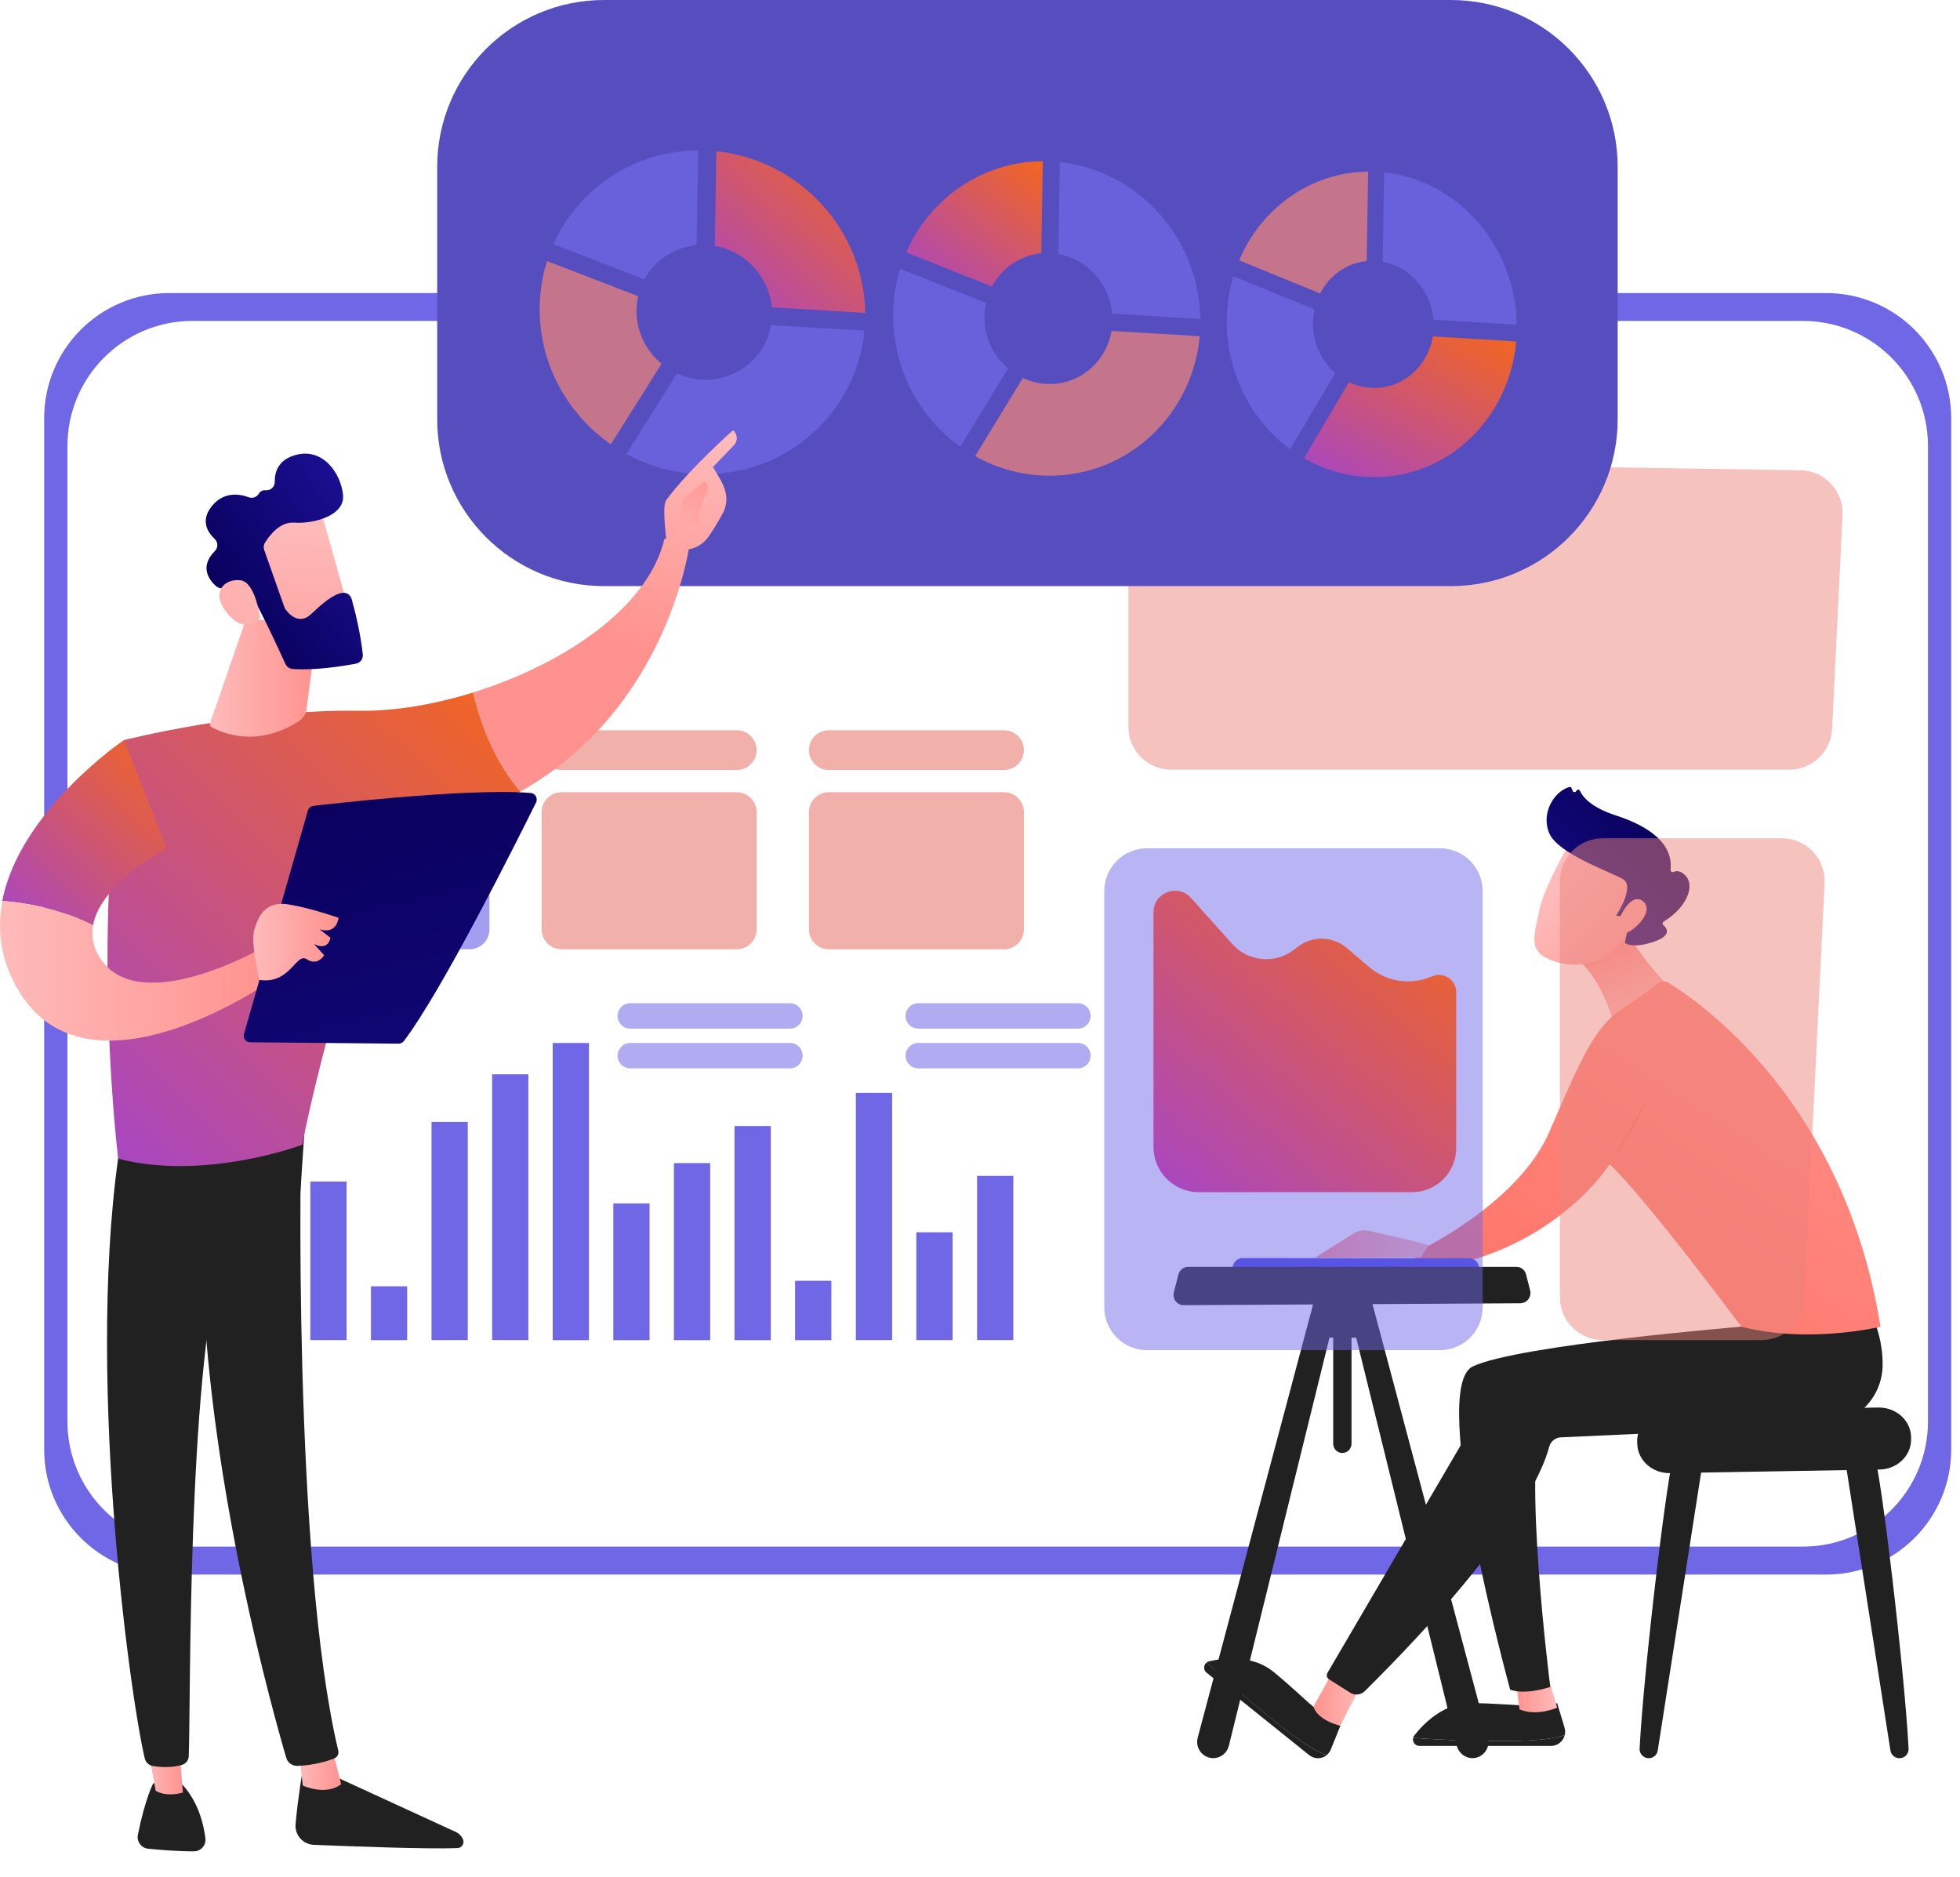 <svg width="47" height="45" viewBox="0 0 47 45" fill="none" xmlns="http://www.w3.org/2000/svg">
<g clip-path="url(#clip0_605_166)">
<path d="M43.789 7.027H4.059C2.402 7.027 1.059 8.37 1.059 10.027V34.756C1.059 36.413 2.402 37.756 4.059 37.756H43.789C45.446 37.756 46.789 36.413 46.789 34.756V10.027C46.789 8.37 45.446 7.027 43.789 7.027Z" fill="#7067E6"/>
<path d="M43.232 7.695H4.617C2.96 7.695 1.617 9.038 1.617 10.695V34.085C1.617 35.742 2.96 37.085 4.617 37.085H43.232C44.889 37.085 46.232 35.742 46.232 34.085V10.695C46.232 9.038 44.889 7.695 43.232 7.695Z" fill="white"/>
<g opacity="0.64">
<path opacity="0.64" d="M11.983 20.92H7.781C7.517 20.92 7.305 20.706 7.305 20.444C7.305 20.179 7.519 19.967 7.781 19.967H11.983C12.247 19.967 12.46 20.181 12.46 20.444C12.46 20.708 12.247 20.92 11.983 20.92Z" fill="white"/>
</g>
<path d="M44.93 34.852C45.08 35.073 45.673 40.078 45.767 41.929C45.774 42.054 45.673 42.159 45.548 42.159C45.44 42.159 45.347 42.08 45.332 41.974L44.246 35.013L44.93 34.852Z" fill="#212121"/>
<path d="M40.154 34.852C40.004 35.073 39.411 40.078 39.317 41.929C39.31 42.054 39.411 42.159 39.536 42.159C39.644 42.159 39.737 42.08 39.752 41.974L40.838 35.013L40.154 34.852Z" fill="#212121"/>
<path d="M45.827 34.46V34.515C45.83 34.908 45.492 35.23 45.069 35.237L40.047 35.323C39.629 35.33 39.283 35.028 39.262 34.642L39.259 34.592C39.238 34.189 39.579 33.85 40.015 33.841L45.038 33.75C45.468 33.742 45.822 34.061 45.827 34.46Z" fill="#212121"/>
<path d="M36.058 41.747C36.951 41.747 37.346 41.67 37.522 41.602C37.488 41.747 37.358 41.864 37.193 41.864H34.036C33.929 41.864 33.863 41.763 33.888 41.67C34.247 41.699 35.012 41.747 36.058 41.747Z" fill="#212121"/>
<path d="M33.887 41.669C33.892 41.651 33.899 41.632 33.912 41.616C34.153 41.309 34.636 40.828 35.293 40.836C36.255 40.85 36.591 40.954 37.341 40.841L37.517 41.426C37.534 41.486 37.536 41.546 37.522 41.601C37.346 41.671 36.951 41.747 36.058 41.747C35.012 41.747 34.247 41.699 33.887 41.669Z" fill="#212121"/>
<path d="M37.124 40.209L37.34 40.946C37.34 40.946 36.86 41.164 36.438 40.989L36.355 40.351L37.124 40.209Z" fill="url(#paint0_linear_605_166)"/>
<path d="M30.581 41.283C31.277 41.842 31.632 42.031 31.814 42.087C31.695 42.18 31.522 42.187 31.393 42.084L28.932 40.107C28.85 40.04 28.86 39.92 28.938 39.863C29.2 40.11 29.764 40.626 30.581 41.283Z" fill="#212121"/>
<path d="M28.934 39.862C28.949 39.85 28.966 39.842 28.987 39.837C29.366 39.749 30.043 39.677 30.549 40.096C31.292 40.71 31.487 41.001 32.141 41.382L31.914 41.946C31.89 42.004 31.854 42.051 31.809 42.085C31.628 42.028 31.273 41.84 30.576 41.281C29.762 40.627 29.198 40.111 28.934 39.862Z" fill="#212121"/>
<path d="M41.759 31.812C41.759 31.812 36.415 32.248 35.318 32.764C34.222 33.28 36.213 40.514 36.213 40.514C36.213 40.514 36.511 40.658 37.175 40.45C37.175 40.45 36.494 35.112 37 33.954L42.786 33.008L41.759 31.812Z" fill="#212121"/>
<path d="M32.673 40.364C32.623 40.409 32.141 41.38 32.141 41.38C32.141 41.38 31.606 41.263 31.496 40.925L31.978 40.049L32.673 40.364Z" fill="url(#paint1_linear_605_166)"/>
<path d="M44.978 31.768C44.978 31.768 45.153 32.186 45.144 32.743C45.134 33.513 44.515 34.138 43.746 34.177L37.429 34.465C37.295 34.472 37.182 34.563 37.149 34.693C37 35.268 36.275 37.031 32.728 40.55C32.634 40.644 32.486 40.659 32.375 40.587L31.871 40.268C31.817 40.234 31.8 40.165 31.833 40.111L35.511 33.829C35.705 33.51 36.016 33.28 36.376 33.188L41.761 31.811L44.978 31.768Z" fill="#212121"/>
<path d="M38.753 21.955C38.753 21.955 39.431 23.152 40.12 23.732L38.693 24.527C38.693 24.527 38.372 23.26 37.637 22.89L38.753 21.955Z" fill="url(#paint2_linear_605_166)"/>
<path d="M45.093 31.813C45.093 31.813 43.386 32.228 41.759 31.813C41.759 31.813 39.481 28.75 38.6 27.917C38.6 27.917 37.194 30.134 34.066 30.45L33.891 30.061C33.891 30.061 36.382 28.912 37.149 27.149C37.916 25.384 38.224 24.631 38.922 24.172C39.356 23.885 39.617 23.69 39.751 23.582C39.824 23.524 39.925 23.517 40.006 23.566C40.747 24.016 44.23 26.403 45.093 31.813Z" fill="url(#paint3_linear_605_166)"/>
<path d="M39.537 26.27C39.537 26.27 39.234 27.06 38.695 27.763L39.537 26.27Z" fill="url(#paint4_linear_605_166)"/>
<path d="M34.252 29.856L33.9 29.761L32.83 29.514C32.701 29.485 32.566 29.508 32.454 29.578L31.535 30.156L34.075 30.152L34.252 29.856Z" fill="url(#paint5_linear_605_166)"/>
<path d="M37.676 20.162C37.676 20.162 37.017 21.256 36.904 21.86C36.789 22.463 36.607 22.843 37.295 23.057C37.983 23.273 38.622 23 39.023 22.436C39.023 22.436 39.65 21.568 39.588 21.171C39.524 20.773 37.676 20.162 37.676 20.162Z" fill="url(#paint6_linear_605_166)"/>
<path d="M38.843 21.968L38.754 21.956C38.754 21.956 39.221 21.253 38.916 21.078C38.61 20.903 37.369 20.474 37.153 19.986C36.945 19.514 37.255 18.981 37.631 18.871C37.655 18.864 37.679 18.878 37.688 18.902L37.71 18.962C37.725 19.003 37.782 19.005 37.799 18.965C37.816 18.927 37.869 18.926 37.886 18.963C37.953 19.109 38.152 19.36 38.749 19.553C39.596 19.828 40.124 20.255 40.059 20.857C40.056 20.895 40.094 20.922 40.128 20.907C40.197 20.876 40.303 20.87 40.425 21.004C40.637 21.236 40.471 21.743 39.891 22.102C39.864 22.119 39.859 22.158 39.883 22.179C39.97 22.253 40.092 22.419 39.699 22.567C39.298 22.717 39.08 22.666 38.999 22.633C38.977 22.625 38.965 22.602 38.97 22.578L39.073 22.05C39.078 22.023 39.059 21.997 39.032 21.994L38.843 21.968Z" fill="url(#paint7_linear_605_166)"/>
<path d="M38.805 22.076C38.805 22.076 39.094 21.361 39.4 21.612C39.705 21.864 39.118 22.419 38.847 22.411L38.805 22.076Z" fill="url(#paint8_linear_605_166)"/>
<path d="M35.237 30.655C35.233 30.655 35.228 30.655 35.225 30.655L29.8 30.65C29.667 30.65 29.557 30.542 29.559 30.408C29.559 30.274 29.668 30.163 29.802 30.166L35.226 30.171C35.36 30.171 35.468 30.279 35.468 30.413C35.467 30.542 35.365 30.648 35.237 30.655Z" fill="url(#paint9_linear_605_166)"/>
<path d="M32.82 30.926C32.844 31.023 35.107 39.512 35.68 41.664C35.747 41.913 35.562 42.157 35.308 42.157C35.131 42.157 34.977 42.035 34.934 41.862L32.422 31.675L32.82 30.926Z" fill="#212121"/>
<path d="M31.581 30.926C31.557 31.023 29.294 39.512 28.721 41.664C28.654 41.913 28.839 42.157 29.093 42.157C29.27 42.157 29.424 42.035 29.467 41.862L31.979 31.675L31.581 30.926Z" fill="#212121"/>
<path d="M31.484 30.648H32.894V31.78C32.894 31.943 32.764 32.075 32.603 32.075H32.409V34.617C32.409 34.74 32.309 34.84 32.189 34.84C32.068 34.84 31.97 34.74 31.97 34.617V32.074H31.872C31.659 32.074 31.486 31.899 31.486 31.683V30.648H31.484Z" fill="#212121"/>
<path d="M36.363 30.377H28.491C28.382 30.377 28.286 30.452 28.258 30.56L28.148 30.991C28.109 31.145 28.226 31.296 28.383 31.296L36.459 31.25C36.615 31.248 36.73 31.099 36.692 30.946L36.596 30.562C36.569 30.452 36.473 30.377 36.363 30.377Z" fill="#212121"/>
<path opacity="0.49" d="M38.433 20.1H42.728C43.314 20.1 43.782 20.59 43.753 21.177L43.264 31.157C43.237 31.704 42.786 32.133 42.239 32.133H38.433C37.866 32.133 37.406 31.673 37.406 31.106V21.125C37.406 20.559 37.866 20.1 38.433 20.1Z" fill="#EB837A"/>
<path opacity="0.49" d="M28.101 11.043L43.174 11.276C43.753 11.285 44.211 11.774 44.184 12.353L43.933 17.479C43.906 18.026 43.455 18.455 42.908 18.455H28.086C27.518 18.455 27.059 17.995 27.059 17.428V12.069C27.06 11.496 27.529 11.034 28.101 11.043Z" fill="#EB837A"/>
<path opacity="0.49" d="M27.508 20.34H34.527C35.094 20.34 35.554 20.799 35.554 21.367V31.348C35.554 31.915 35.094 32.375 34.527 32.375H27.508C26.94 32.375 26.48 31.915 26.48 31.348V21.367C26.48 20.799 26.94 20.34 27.508 20.34Z" fill="#7067E6"/>
<path opacity="0.64" d="M19.875 17.51H24.077C24.341 17.51 24.553 17.724 24.553 17.986C24.553 18.251 24.339 18.463 24.077 18.463H19.875C19.611 18.463 19.398 18.249 19.398 17.986C19.397 17.722 19.611 17.51 19.875 17.51Z" fill="#EB837A"/>
<path opacity="0.64" d="M13.465 17.51H17.667C17.931 17.51 18.143 17.724 18.143 17.986C18.143 18.251 17.929 18.463 17.667 18.463H13.465C13.201 18.463 12.988 18.249 12.988 17.986C12.988 17.722 13.203 17.51 13.465 17.51Z" fill="#EB837A"/>
<path opacity="0.64" d="M19.875 18.996H24.077C24.341 18.996 24.553 19.21 24.553 19.473V22.285C24.553 22.549 24.339 22.762 24.077 22.762H19.875C19.611 22.762 19.398 22.548 19.398 22.285V19.473C19.397 19.21 19.611 18.996 19.875 18.996Z" fill="#EB837A"/>
<path opacity="0.64" d="M13.465 18.996H17.667C17.931 18.996 18.143 19.21 18.143 19.473V22.285C18.143 22.549 17.929 22.762 17.667 22.762H13.465C13.201 22.762 12.988 22.548 12.988 22.285V19.473C12.988 19.21 13.203 18.996 13.465 18.996Z" fill="#EB837A"/>
<path opacity="0.64" d="M7.059 18.996H11.26C11.524 18.996 11.737 19.21 11.737 19.473V22.285C11.737 22.549 11.523 22.762 11.26 22.762H7.059C6.795 22.762 6.582 22.548 6.582 22.285V19.473C6.58 19.21 6.795 18.996 7.059 18.996Z" fill="#7067E6"/>
<path d="M23.43 32.133H24.299V28.195H23.43V32.133Z" fill="#7067E6"/>
<path d="M21.973 32.133H22.842V29.548H21.973V32.133Z" fill="#7067E6"/>
<path d="M20.523 32.133H21.393V26.205H20.523V32.133Z" fill="#7067E6"/>
<path d="M19.066 32.135H19.936V30.711H19.066V32.135Z" fill="#7067E6"/>
<path d="M17.613 32.135H18.483V27H17.613V32.135Z" fill="#7067E6"/>
<path d="M16.16 32.135H17.03V27.889H16.16V32.135Z" fill="#7067E6"/>
<path d="M14.707 32.135H15.576V28.856H14.707V32.135Z" fill="#7067E6"/>
<path d="M13.254 32.135H14.123V25.009H13.254V32.135Z" fill="#7067E6"/>
<path d="M11.801 32.133H12.67V25.76H11.801V32.133Z" fill="#7067E6"/>
<path d="M10.348 32.133H11.217V26.901H10.348V32.133Z" fill="#7067E6"/>
<path d="M8.895 32.135H9.764V30.843H8.895V32.135Z" fill="#7067E6"/>
<path d="M7.441 32.133H8.311V28.331H7.441V32.133Z" fill="#7067E6"/>
<path opacity="0.54" d="M22.02 25.008H25.848C26.016 25.008 26.153 25.143 26.153 25.313C26.153 25.481 26.018 25.618 25.848 25.618H22.02C21.852 25.618 21.715 25.483 21.715 25.313C21.717 25.145 21.852 25.008 22.02 25.008Z" fill="#7067E6"/>
<path opacity="0.54" d="M22.02 24.055H25.848C26.016 24.055 26.153 24.19 26.153 24.36C26.153 24.528 26.018 24.665 25.848 24.665H22.02C21.852 24.665 21.715 24.53 21.715 24.36C21.717 24.19 21.852 24.055 22.02 24.055Z" fill="#7067E6"/>
<path opacity="0.54" d="M15.114 25.008H18.942C19.11 25.008 19.247 25.143 19.247 25.313C19.247 25.481 19.111 25.618 18.942 25.618H15.114C14.946 25.618 14.809 25.483 14.809 25.313C14.81 25.145 14.946 25.008 15.114 25.008Z" fill="#7067E6"/>
<path opacity="0.54" d="M15.114 24.055H18.942C19.11 24.055 19.247 24.19 19.247 24.36C19.247 24.528 19.111 24.665 18.942 24.665H15.114C14.946 24.665 14.809 24.53 14.809 24.36C14.81 24.19 14.946 24.055 15.114 24.055Z" fill="#7067E6"/>
<path d="M34.919 23.793V27.528C34.919 28.113 34.446 28.586 33.861 28.586H28.746C28.146 28.586 27.66 28.099 27.66 27.5V21.876C27.66 21.402 28.245 21.179 28.561 21.533L29.55 22.637C29.931 23.062 30.576 23.122 31.027 22.774L31.121 22.702C31.469 22.433 31.959 22.445 32.294 22.731L32.836 23.191C33.253 23.546 33.836 23.632 34.336 23.412C34.611 23.291 34.919 23.491 34.919 23.793Z" fill="url(#paint10_linear_605_166)"/>
<path d="M34.791 0H14.484C12.275 0 10.484 1.791 10.484 4V10.054C10.484 12.263 12.275 14.054 14.484 14.054H34.791C37 14.054 38.791 12.263 38.791 10.054V4C38.791 1.791 37 0 34.791 0Z" fill="#564EBF"/>
<g filter="url(#filter0_d_605_166)">
<path d="M10.484 2.641H38.791V10.053C38.791 12.262 37 14.053 34.791 14.053H14.484C12.275 14.053 10.484 12.262 10.484 10.053V2.641Z" fill="white"/>
</g>
<path opacity="0.74" d="M15.451 6.699C15.698 6.245 16.161 5.927 16.704 5.878L16.742 3.605C15.195 3.616 13.865 4.526 13.27 5.855L15.451 6.699Z" fill="#7067E6"/>
<path d="M17.141 5.896C17.871 6.023 18.441 6.63 18.507 7.369L20.747 7.503C20.718 5.506 19.166 3.831 17.178 3.627L17.141 5.896Z" fill="url(#paint11_linear_605_166)"/>
<path opacity="0.74" d="M18.489 7.797C18.357 8.55 17.695 9.116 16.896 9.105C16.659 9.102 16.434 9.049 16.232 8.956L15.02 10.887C15.58 11.192 16.22 11.366 16.896 11.369C18.911 11.378 20.545 9.867 20.729 7.927L18.489 7.797Z" fill="#7067E6"/>
<path opacity="0.74" d="M14.648 10.655L15.864 8.722C15.497 8.419 15.263 7.963 15.263 7.457C15.263 7.335 15.277 7.215 15.303 7.102L13.118 6.26C13.003 6.623 12.941 7.011 12.941 7.416C12.941 8.752 13.619 9.938 14.648 10.655Z" fill="#EB837A"/>
<path d="M23.788 6.871C24.022 6.429 24.459 6.122 24.97 6.072L25.006 3.865C23.547 3.876 22.293 4.76 21.73 6.052L23.788 6.871Z" fill="url(#paint12_linear_605_166)"/>
<path opacity="0.74" d="M25.379 6.091C26.068 6.212 26.603 6.802 26.669 7.521L28.783 7.649C28.756 5.71 27.291 4.084 25.415 3.889L25.379 6.091Z" fill="#7067E6"/>
<path opacity="0.74" d="M26.655 7.936C26.53 8.666 25.907 9.217 25.153 9.208C24.93 9.205 24.717 9.153 24.527 9.064L23.383 10.938C23.911 11.233 24.515 11.403 25.153 11.406C27.053 11.415 28.595 9.945 28.769 8.062L26.655 7.936Z" fill="#EB837A"/>
<path opacity="0.74" d="M23.027 10.712L24.172 8.836C23.828 8.543 23.606 8.099 23.606 7.608C23.606 7.49 23.62 7.373 23.644 7.264L21.584 6.447C21.476 6.801 21.418 7.178 21.418 7.569C21.418 8.865 22.058 10.018 23.027 10.712Z" fill="#7067E6"/>
<path opacity="0.74" d="M31.656 7.036C31.876 6.607 32.289 6.307 32.773 6.259L32.807 4.115C31.43 4.127 30.245 4.988 29.715 6.243L31.656 7.036Z" fill="#EB837A"/>
<path opacity="0.74" d="M33.156 6.275C33.808 6.393 34.314 6.966 34.374 7.664L36.372 7.787C36.346 5.901 34.962 4.321 33.191 4.133L33.156 6.275Z" fill="#7067E6"/>
<path d="M34.36 8.066C34.242 8.778 33.653 9.311 32.94 9.303C32.729 9.299 32.528 9.25 32.348 9.164L31.27 10.987C31.769 11.275 32.338 11.438 32.94 11.441C34.735 11.45 36.193 10.021 36.358 8.188L34.36 8.066Z" fill="url(#paint13_linear_605_166)"/>
<path opacity="0.74" d="M30.937 10.77L32.02 8.947C31.694 8.661 31.484 8.232 31.484 7.753C31.484 7.638 31.496 7.525 31.52 7.417L29.576 6.625C29.473 6.968 29.418 7.335 29.418 7.714C29.418 8.976 30.022 10.094 30.937 10.77Z" fill="#7067E6"/>
<path d="M7.264 42.408C7.264 42.408 7.146 43.077 7.088 43.741C7.065 44 7.264 44.224 7.525 44.236C8.408 44.272 10.296 44.344 10.974 44.313C11.075 44.308 11.142 44.205 11.104 44.109C11.073 44.031 11.011 43.965 10.934 43.929L7.815 42.496L7.264 42.408Z" fill="#212121"/>
<path d="M7.168 42.014L7.262 42.815C7.262 42.815 7.809 43.069 8.181 42.782L7.955 41.889L7.168 42.014Z" fill="url(#paint14_linear_605_166)"/>
<path d="M7.239 26.957C7.198 27.166 7.019 37.396 8.112 41.98C8.129 42.055 8.091 42.132 8.021 42.161C7.853 42.23 7.524 42.329 7.131 42.343C7.009 42.346 6.899 42.268 6.865 42.151C6.553 41.088 5.054 35.758 4.859 30.668C4.641 24.98 4.859 30.474 4.859 30.474L4.987 26.959L7.239 26.957Z" fill="#212121"/>
<path d="M3.677 42.758C3.677 42.758 3.488 43.096 3.306 43.994C3.274 44.157 3.387 44.312 3.552 44.329C3.843 44.358 4.292 44.394 4.651 44.392C4.817 44.39 4.946 44.246 4.925 44.082C4.886 43.754 4.761 43.216 4.378 42.797L3.677 42.758Z" fill="#212121"/>
<path d="M3.512 41.728L3.733 42.938C3.733 42.938 3.952 43.101 4.386 42.983L4.28 41.68L3.512 41.728Z" fill="url(#paint15_linear_605_166)"/>
<path d="M2.91 27.269C2.017 32.666 3.104 40.608 3.471 42.163C3.493 42.257 3.571 42.331 3.667 42.346C3.831 42.374 4.101 42.396 4.366 42.319C4.457 42.291 4.522 42.209 4.526 42.115C4.576 40.858 4.486 33.142 5.32 30.093C5.363 29.939 5.457 29.804 5.587 29.711L7.205 28.562L7.328 26.703L2.91 27.269Z" fill="#212121"/>
<path d="M8.61 17.043C5.93 16.998 2.973 17.746 2.973 17.746C2.174 22.407 2.834 27.783 2.834 27.783C4.909 28.327 7.25 27.45 7.25 27.45C7.595 25.502 9.204 20.02 9.204 20.02C10.514 19.857 11.592 19.48 12.481 18.981C11.803 18.195 11.484 17.195 11.345 16.605C10.396 16.899 9.437 17.056 8.61 17.043Z" fill="url(#paint16_linear_605_166)"/>
<path d="M16.528 13.096C16.264 12.778 15.931 12.928 15.931 12.928C15.537 14.593 13.469 15.944 11.344 16.604C11.483 17.196 11.802 18.194 12.479 18.98C16.007 16.999 16.528 13.096 16.528 13.096Z" fill="url(#paint17_linear_605_166)"/>
<path d="M16.462 13.177C16.489 13.264 16.17 13.398 15.983 13.039C15.976 12.868 15.872 12.132 15.975 11.993C16.522 11.249 17.58 10.315 17.58 10.315C17.758 10.491 17.611 10.664 17.611 10.664L17.096 11.199C17.204 11.393 17.335 11.558 17.396 11.793C17.443 11.971 17.415 12.161 17.324 12.323C17.233 12.486 17.112 12.696 16.995 12.861C16.776 13.175 16.462 13.177 16.462 13.177Z" fill="url(#paint18_linear_605_166)"/>
<path d="M16.873 11.547L16.405 11.943L16.258 12.337L16.674 12.8C16.674 12.8 16.815 12.017 16.92 11.847C17.024 11.677 16.97 11.597 16.873 11.547Z" fill="url(#paint19_linear_605_166)"/>
<path d="M3.997 20.341L2.97 17.746C2.97 17.746 0.466 19.447 0.055 21.603C0.528 21.637 1.389 21.761 2.231 22.186C2.416 21.169 3.997 20.341 3.997 20.341Z" fill="url(#paint20_linear_605_166)"/>
<path d="M6.188 22.783C6.188 22.783 3.377 24.371 2.428 23.015C2.231 22.734 2.185 22.454 2.233 22.187C1.391 21.761 0.53 21.638 0.057 21.604C-0.067 22.253 -0.002 22.945 0.381 23.644C2.043 26.683 6.56 23.476 6.56 23.476L6.188 22.783Z" fill="url(#paint21_linear_605_166)"/>
<path d="M5.85 24.794L7.383 19.436C7.4 19.376 7.451 19.332 7.515 19.323C7.793 19.291 8.599 19.2 9.528 19.121C10.648 19.026 11.948 18.949 12.726 19.014C12.836 19.023 12.903 19.141 12.855 19.241C12.412 20.134 10.595 23.771 9.684 24.963C9.653 25.003 9.607 25.025 9.557 25.025L5.999 24.992C5.896 24.992 5.822 24.893 5.85 24.794Z" fill="url(#paint22_linear_605_166)"/>
<path d="M6.222 23.498C6.222 23.498 6.008 22.62 6.095 22.308C6.181 21.996 6.349 21.597 6.905 21.684C7.462 21.773 8.117 22.008 8.117 22.008C8.117 22.008 8.085 22.415 7.661 22.283L7.923 22.485C7.923 22.485 7.886 22.811 7.529 22.636L7.772 22.905C7.772 22.905 7.62 23.173 7.356 23.001C7.095 22.831 6.968 23.605 6.222 23.498Z" fill="url(#paint23_linear_605_166)"/>
<path d="M5.892 14.867L5.04 17.333C5.026 17.374 5.043 17.419 5.081 17.439C5.314 17.568 6.151 17.94 7.159 17.299C7.264 17.232 7.336 17.124 7.352 17L7.628 14.865H5.892V14.867Z" fill="url(#paint24_linear_605_166)"/>
<path d="M7.65 12.112C7.676 12.148 8.441 14.914 8.441 14.914L6.853 15.317L5.738 12.803C5.738 12.803 7.232 11.518 7.65 12.112Z" fill="url(#paint25_linear_605_166)"/>
<path d="M6.335 13.186L6.819 14.556C6.825 14.573 6.832 14.59 6.844 14.606C6.909 14.698 7.16 15.004 7.455 14.729C7.722 14.48 7.971 14.258 8.201 14.216C8.304 14.197 8.403 14.261 8.432 14.362C8.503 14.614 8.648 15.184 8.7 15.696C8.71 15.801 8.638 15.895 8.535 15.914C8.225 15.972 7.566 16.079 7.017 16.041C6.944 16.036 6.877 15.991 6.846 15.923C6.695 15.592 6.23 14.588 6.059 14.328C5.898 14.084 5.5 14.091 5.333 14.105C5.279 14.11 5.225 14.093 5.184 14.057C5.038 13.93 4.761 13.604 5.152 13.213C5.234 13.131 5.231 13.001 5.146 12.92C4.978 12.762 4.8 12.483 5.08 12.136C5.363 11.785 5.738 11.839 5.966 11.924C6.059 11.958 6.16 11.918 6.21 11.833C6.239 11.785 6.289 11.749 6.376 11.755C6.493 11.766 6.592 11.668 6.589 11.551C6.585 11.327 6.666 11.04 7.057 10.919C7.751 10.703 8.184 11.373 8.226 11.874C8.269 12.374 7.503 12.565 7.053 12.532C6.71 12.507 6.457 12.846 6.356 13.011C6.321 13.064 6.316 13.127 6.335 13.186Z" fill="url(#paint26_linear_605_166)"/>
<path d="M6.239 14.825C6.239 14.825 6.128 13.955 5.766 13.914C5.404 13.871 5.053 14.168 5.413 14.657C5.86 15.262 6.239 14.825 6.239 14.825Z" fill="url(#paint27_linear_605_166)"/>
</g>
<defs>
<filter id="filter0_d_605_166" x="-19.516" y="2.641" width="88.309" height="114.413" filterUnits="userSpaceOnUse" color-interpolation-filters="sRGB">
<feFlood flood-opacity="0" result="BackgroundImageFix"/>
<feColorMatrix in="SourceAlpha" type="matrix" values="0 0 0 0 0 0 0 0 0 0 0 0 0 0 0 0 0 0 127 0" result="hardAlpha"/>
<feOffset dy="73"/>
<feGaussianBlur stdDeviation="15"/>
<feColorMatrix type="matrix" values="0 0 0 0 0.158 0 0 0 0 0.141 0 0 0 0 0.388 0 0 0 0.1 0"/>
<feBlend mode="normal" in2="BackgroundImageFix" result="effect1_dropShadow_605_166"/>
<feBlend mode="normal" in="SourceGraphic" in2="effect1_dropShadow_605_166" result="shape"/>
</filter>
<linearGradient id="paint0_linear_605_166" x1="37.34" y1="40.633" x2="36.355" y2="40.633" gradientUnits="userSpaceOnUse">
<stop stop-color="#FEBBBA"/>
<stop offset="1" stop-color="#FF928E"/>
</linearGradient>
<linearGradient id="paint1_linear_605_166" x1="32.673" y1="40.716" x2="31.497" y2="40.716" gradientUnits="userSpaceOnUse">
<stop stop-color="#FEBBBA"/>
<stop offset="1" stop-color="#FF928E"/>
</linearGradient>
<linearGradient id="paint2_linear_605_166" x1="39.209" y1="24.142" x2="38.629" y2="22.68" gradientUnits="userSpaceOnUse">
<stop stop-color="#FEBBBA"/>
<stop offset="1" stop-color="#FF928E"/>
</linearGradient>
<linearGradient id="paint3_linear_605_166" x1="45.102" y1="22.316" x2="36.867" y2="34.971" gradientUnits="userSpaceOnUse">
<stop stop-color="#FF928E"/>
<stop offset="1" stop-color="#FE7062"/>
</linearGradient>
<linearGradient id="paint4_linear_605_166" x1="41.644" y1="17.433" x2="39.256" y2="26.486" gradientUnits="userSpaceOnUse">
<stop stop-color="#FF928E"/>
<stop offset="1" stop-color="#FE7062"/>
</linearGradient>
<linearGradient id="paint5_linear_605_166" x1="34.251" y1="29.829" x2="31.535" y2="29.829" gradientUnits="userSpaceOnUse">
<stop stop-color="#FEBBBA"/>
<stop offset="1" stop-color="#FF928E"/>
</linearGradient>
<linearGradient id="paint6_linear_605_166" x1="37.436" y1="21.169" x2="40.031" y2="23.758" gradientUnits="userSpaceOnUse">
<stop stop-color="#FEBBBA"/>
<stop offset="1" stop-color="#FF928E"/>
</linearGradient>
<linearGradient id="paint7_linear_605_166" x1="39.697" y1="19.693" x2="36.64" y2="22.714" gradientUnits="userSpaceOnUse">
<stop stop-color="#09005D"/>
<stop offset="1" stop-color="#1A0F91"/>
</linearGradient>
<linearGradient id="paint8_linear_605_166" x1="37.856" y1="20.749" x2="40.452" y2="23.338" gradientUnits="userSpaceOnUse">
<stop stop-color="#FEBBBA"/>
<stop offset="1" stop-color="#FF928E"/>
</linearGradient>
<linearGradient id="paint9_linear_605_166" x1="616.447" y1="-591.654" x2="606.862" y2="-581.406" gradientUnits="userSpaceOnUse">
<stop stop-color="#4F52FF"/>
<stop offset="1" stop-color="#4042E2"/>
</linearGradient>
<linearGradient id="paint10_linear_605_166" x1="34.061" y1="20.941" x2="27.856" y2="28.102" gradientUnits="userSpaceOnUse">
<stop stop-color="#F26522"/>
<stop offset="1" stop-color="#AB47BC"/>
</linearGradient>
<linearGradient id="paint11_linear_605_166" x1="20.32" y1="3.403" x2="16.966" y2="6.989" gradientUnits="userSpaceOnUse">
<stop stop-color="#F26522"/>
<stop offset="1" stop-color="#AB47BC"/>
</linearGradient>
<linearGradient id="paint12_linear_605_166" x1="24.619" y1="3.691" x2="22.075" y2="6.875" gradientUnits="userSpaceOnUse">
<stop stop-color="#F26522"/>
<stop offset="1" stop-color="#AB47BC"/>
</linearGradient>
<linearGradient id="paint13_linear_605_166" x1="35.756" y1="7.871" x2="33.221" y2="12.262" gradientUnits="userSpaceOnUse">
<stop stop-color="#F26522"/>
<stop offset="1" stop-color="#AB47BC"/>
</linearGradient>
<linearGradient id="paint14_linear_605_166" x1="7.169" y1="42.405" x2="8.183" y2="42.405" gradientUnits="userSpaceOnUse">
<stop stop-color="#FEBBBA"/>
<stop offset="1" stop-color="#FF928E"/>
</linearGradient>
<linearGradient id="paint15_linear_605_166" x1="3.512" y1="42.353" x2="4.388" y2="42.353" gradientUnits="userSpaceOnUse">
<stop stop-color="#FEBBBA"/>
<stop offset="1" stop-color="#FF928E"/>
</linearGradient>
<linearGradient id="paint16_linear_605_166" x1="11.309" y1="15.948" x2="1.46" y2="25.817" gradientUnits="userSpaceOnUse">
<stop stop-color="#F26522"/>
<stop offset="1" stop-color="#AB47BC"/>
</linearGradient>
<linearGradient id="paint17_linear_605_166" x1="15.729" y1="9.897" x2="13.939" y2="15.012" gradientUnits="userSpaceOnUse">
<stop stop-color="#FEBBBA"/>
<stop offset="1" stop-color="#FF928E"/>
</linearGradient>
<linearGradient id="paint18_linear_605_166" x1="17.257" y1="10.433" x2="15.466" y2="15.548" gradientUnits="userSpaceOnUse">
<stop stop-color="#FEBBBA"/>
<stop offset="1" stop-color="#FF928E"/>
</linearGradient>
<linearGradient id="paint19_linear_605_166" x1="15.882" y1="13.7" x2="17.23" y2="10.98" gradientUnits="userSpaceOnUse">
<stop stop-color="#FEBBBA"/>
<stop offset="1" stop-color="#FF928E"/>
</linearGradient>
<linearGradient id="paint20_linear_605_166" x1="3.531" y1="17.489" x2="-0.319" y2="21.418" gradientUnits="userSpaceOnUse">
<stop stop-color="#F26522"/>
<stop offset="1" stop-color="#AB47BC"/>
</linearGradient>
<linearGradient id="paint21_linear_605_166" x1="0" y1="23.279" x2="6.56" y2="23.279" gradientUnits="userSpaceOnUse">
<stop stop-color="#FEBBBA"/>
<stop offset="1" stop-color="#FF928E"/>
</linearGradient>
<linearGradient id="paint22_linear_605_166" x1="8.544" y1="18.616" x2="12.151" y2="33.644" gradientUnits="userSpaceOnUse">
<stop stop-color="#09005D"/>
<stop offset="1" stop-color="#1A0F91"/>
</linearGradient>
<linearGradient id="paint23_linear_605_166" x1="6.075" y1="22.591" x2="8.118" y2="22.591" gradientUnits="userSpaceOnUse">
<stop stop-color="#FEBBBA"/>
<stop offset="1" stop-color="#FF928E"/>
</linearGradient>
<linearGradient id="paint24_linear_605_166" x1="5.035" y1="16.266" x2="7.628" y2="16.266" gradientUnits="userSpaceOnUse">
<stop stop-color="#FEBBBA"/>
<stop offset="1" stop-color="#FF928E"/>
</linearGradient>
<linearGradient id="paint25_linear_605_166" x1="7.134" y1="12.5" x2="6.956" y2="17.958" gradientUnits="userSpaceOnUse">
<stop stop-color="#FEBBBA"/>
<stop offset="1" stop-color="#FF928E"/>
</linearGradient>
<linearGradient id="paint26_linear_605_166" x1="5.685" y1="14.809" x2="8.899" y2="12.541" gradientUnits="userSpaceOnUse">
<stop stop-color="#09005D"/>
<stop offset="1" stop-color="#1A0F91"/>
</linearGradient>
<linearGradient id="paint27_linear_605_166" x1="7.394" y1="13.025" x2="0.518" y2="19.093" gradientUnits="userSpaceOnUse">
<stop stop-color="#FEBBBA"/>
<stop offset="1" stop-color="#FF928E"/>
</linearGradient>
<clipPath id="clip0_605_166">
<rect width="46.789" height="44.392" fill="white"/>
</clipPath>
</defs>
</svg>
